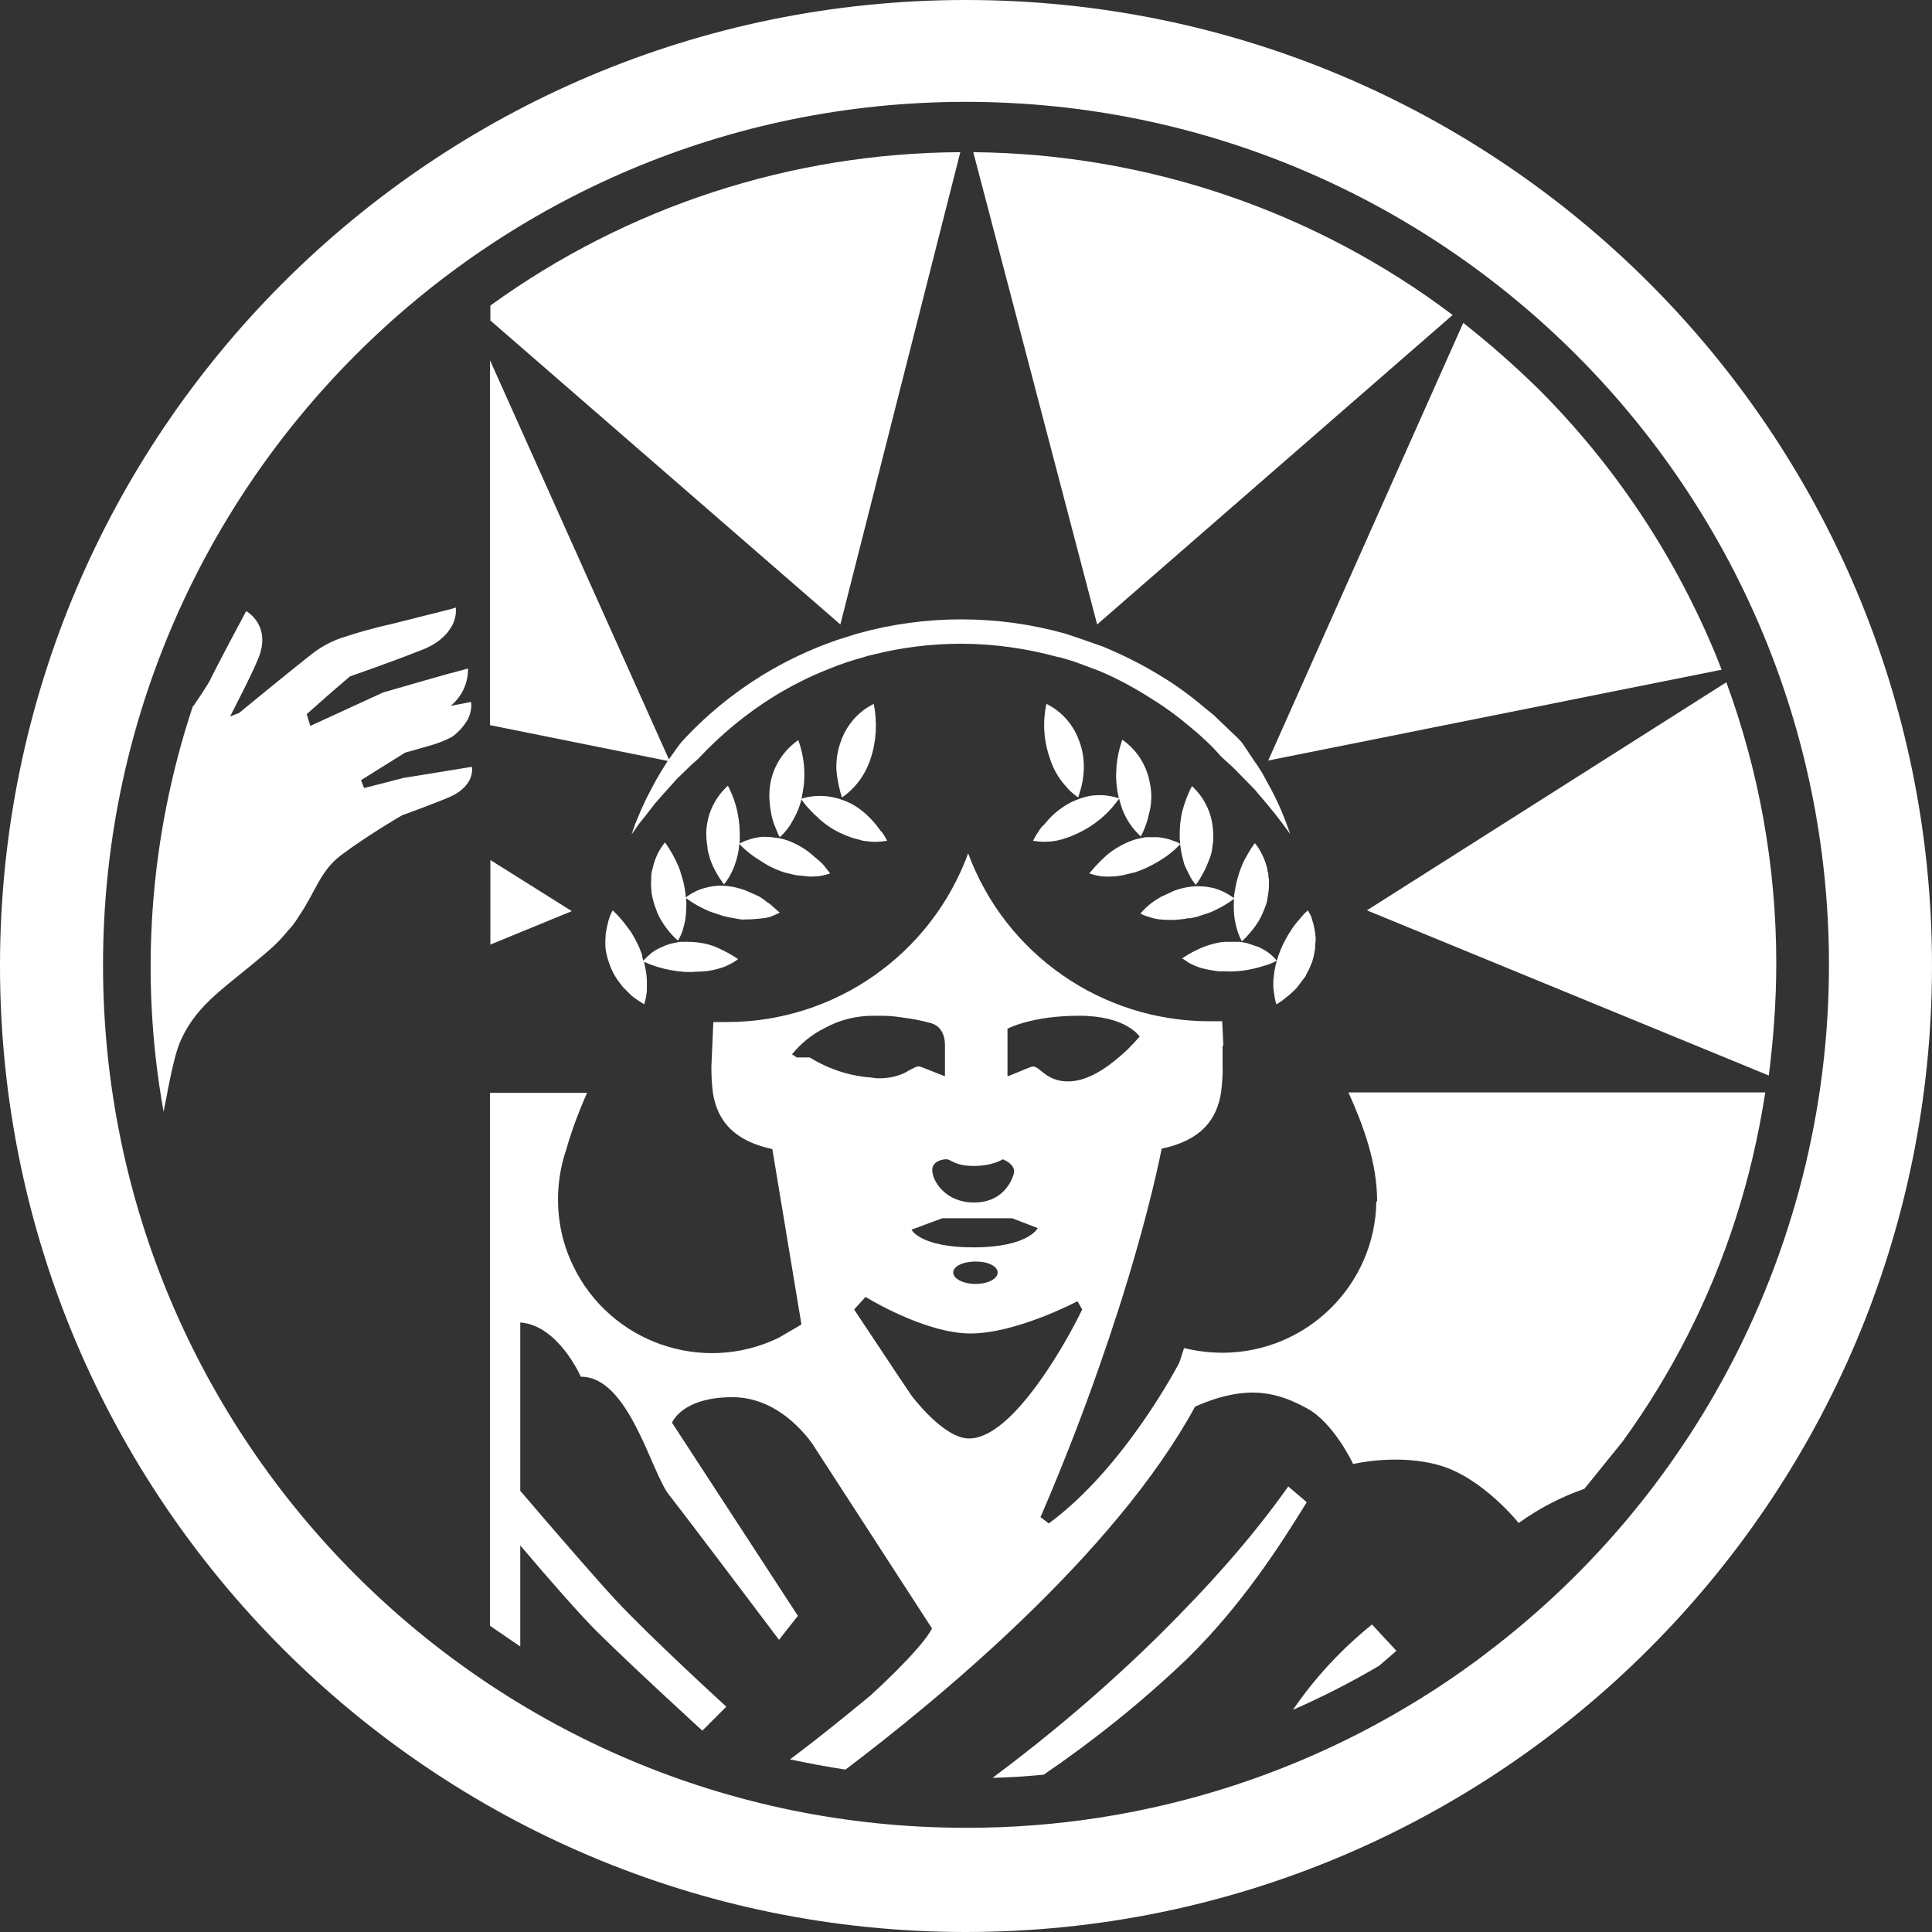 <?xml version="1.0" encoding="utf-8"?>
<!-- Generator: Adobe Illustrator 22.0.0, SVG Export Plug-In . SVG Version: 6.00 Build 0)  -->
<svg version="1.1" id="Calque_1" xmlns="http://www.w3.org/2000/svg" xmlns:xlink="http://www.w3.org/1999/xlink" x="0px" y="0px"
	 viewBox="0 0 491.3 491.3" style="enable-background:new 0 0 491.3 491.3;" xml:space="preserve">
<rect x="0" y="0" width="491.3" height="491.3" fill="#333333" stroke="none"/>
<style type="text/css">
	.st0{fill:#FFFFFF;}
</style>
<g>
	<polygon class="st0" points="145.4,231.7 124.7,218.7 124.7,240.2 	"/>
	<path class="st0" d="M177.1,247.1c1.8,0,3.6-0.2,5.4-0.7l0.6-0.2c0.9-0.2,1.7-0.6,2.5-1l1.1-0.6l1-0.7c-1.9-1.3-4-2.4-6.2-3.3
		l-1.3-0.4c-1.8-0.5-3.6-0.7-5.5-0.7H173l-1.6,0.3c-1,0.2-2,0.5-3,1c-1,0.4-1.9,0.9-2.7,1.5l-0.9,0.8c-0.2,0.1-0.3,0.3-0.5,0.5
		l-0.7,0.7c-0.1-0.3-0.2-0.7-0.3-1v-0.4c-0.7-2.1-1.7-4.1-2.9-6l-0.9-1.2c-1.1-1.5-2.3-2.9-3.7-4.2c-0.3,0.5-0.5,1-0.7,1.5
		c-0.2,0.6-0.4,1.1-0.5,1.7c-0.2,0.8-0.4,1.6-0.5,2.4c-0.1,0.3-0.1,0.6-0.1,0.9c-0.1,1.1-0.1,2.3,0,3.4c0.2,1.2,0.5,2.4,0.9,3.5
		c0.4,1.2,0.9,2.3,1.5,3.3c0.6,1,1.3,1.9,2,2.8l1.6,1.6l0.6,0.6c1,0.8,2.1,1.5,3.2,2.2c0.3-0.9,0.5-1.8,0.6-2.7
		c0.1-0.5,0.1-1,0.1-1.5v-0.6v-0.8c0-1-0.1-2.1-0.3-3.1c-0.1-0.7-0.3-1.4-0.4-2.1c2.2,1,4.5,1.7,6.8,2.1
		C172.7,247.1,174.9,247.3,177.1,247.1z"/>
	<path class="st0" d="M202.6,222.6h0.3l2.9,0.3h0.9c1.5,0,3-0.3,4.4-0.8l-1.1-1.4c-0.5-0.7-1.1-1.3-1.8-1.9l-2-1.7
		c-1.8-1.5-3.8-2.6-6-3.4c-1.1-0.4-2.2-0.6-3.3-0.7c-1-0.2-2.1-0.2-3.1-0.2c-1,0.1-2,0.3-3,0.6l-1.5,0.5l-1.2,0.6v-1.1
		c0.1-2.3-0.1-4.7-0.6-7c-0.5-2.3-1.3-4.5-2.4-6.6c-3.4,3.1-5.4,7.4-5.5,12c0,1.2,0.1,2.4,0.3,3.6c0,0.7,0.2,1.4,0.4,2
		c0.1,0.5,0.2,0.9,0.4,1.4c0.8,2.2,2,4.2,3.4,6.1c0.6-0.7,1.1-1.5,1.6-2.4c0.5-0.9,0.9-1.8,1.2-2.7c0.6-1.7,1-3.4,1.1-5.2
		c1.6,1.7,3.4,3.1,5.4,4.3c1.9,1.3,4,2.3,6.2,3L202.6,222.6z"/>
	<path class="st0" d="M189.9,233.8h0.9l2.5-0.2c0.9-0.1,1.8-0.2,2.7-0.5l2.3-1l-2.5-2.2l-0.9-0.6c-0.7-0.6-1.4-1.1-2.2-1.5l-3.2-1.4
		c-1.1-0.4-2.2-0.7-3.3-0.9c-1.1-0.2-2.3-0.3-3.4-0.3c-1,0.1-2.1,0.2-3.1,0.5c-1.9,0.4-3.7,1.3-5.3,2.5c0-0.3-0.1-0.6-0.1-1
		c-0.2-1.8-0.6-3.5-1.2-5.2c-0.1-0.5-0.3-1-0.5-1.5c-0.9-2.2-2.1-4.3-3.5-6.3c-0.7,0.9-1.3,1.8-1.8,2.8c-0.5,1-0.9,2.1-1.2,3.2
		c-0.1,0.6-0.3,1.1-0.4,1.7c-0.1,0.5-0.1,1-0.1,1.5v0.2c-0.1,1.2,0,2.3,0.1,3.5c0.2,1.2,0.5,2.4,0.9,3.5c0.4,1.1,0.8,2.2,1.4,3.2
		l0.3,0.5c1.1,1.8,2.5,3.5,4.1,4.9c0.5-0.8,0.9-1.7,1.2-2.6c0.3-1,0.5-1.9,0.7-2.9c0.2-1.8,0.3-3.5,0.2-5.3c1.8,1.4,3.9,2.5,6,3.4
		l3.3,1.1l1.7,0.4l1.7,0.3C188.1,233.8,189,233.9,189.9,233.8z"/>
	<path class="st0" d="M218.4,213.5c0.6,0.2,1.3,0.4,2,0.4c1.7,0.3,3.5,0.2,5.2-0.1c-0.4-0.8-0.9-1.6-1.4-2.3h-0.1
		c-0.8-1.1-1.6-2.2-2.6-3.2c-1.6-1.7-3.5-3.2-5.6-4.2l-1.2-0.5c-3.5-1.4-7.3-1.6-10.9-0.5c0.1-0.3,0.2-0.7,0.2-1
		c1-4.6,0.6-9.5-1-13.9c-3.7,2.6-6.3,6.5-7.1,11c-0.4,2.3-0.3,4.7,0.1,7c0.2,1.6,0.7,3.1,1.3,4.5c0.3,0.8,0.6,1.5,1,2.2
		c1.2-1.1,2.3-2.4,3.1-3.9c1.1-1.8,1.9-3.7,2.4-5.7c0.9,1.3,1.9,2.4,3,3.5l1.7,1.6c1.7,1.5,3.7,2.8,5.8,3.7
		C215.6,212.7,217,213.2,218.4,213.5z"/>
	<path class="st0" d="M282.3,222.9c1,0,2-0.1,3-0.3h0.1l2.9-0.7h0.1c2.2-0.7,4.3-1.7,6.3-2.9c2-1.2,3.8-2.6,5.4-4.3
		c0.2,1.8,0.6,3.5,1.1,5.2c0.4,0.9,0.8,1.8,1.3,2.7c0.4,0.9,1,1.7,1.6,2.4c1.4-1.9,2.5-4,3.3-6.2c0.5-1.1,0.8-2.2,0.9-3.4
		c0.2-1.2,0.3-2.3,0.2-3.5c-0.1-4.6-2-8.9-5.4-12c-1.1,2.1-1.9,4.3-2.5,6.6c-0.4,1.8-0.6,3.7-0.6,5.5v1.5c0.1,0.4,0.1,0.7,0.1,1.1
		c-0.4-0.3-0.8-0.5-1.2-0.6l-1.4-0.5c-1-0.3-2-0.5-3-0.6h-3.2c-1.1,0.2-2.2,0.4-3.3,0.8c-2.2,0.8-4.2,1.9-6,3.3l-0.5,0.4l-1.6,1.5
		c-1,1-2,2.1-2.9,3.2C278.7,222.7,280.5,223,282.3,222.9z"/>
	<path class="st0" d="M221.4,192.9c1.5-4.5,1.7-9.3,0.8-13.9c-4.1,2-7.1,5.6-8.5,9.9c-0.8,2.3-1.1,4.6-1,7c0.2,2.3,0.7,4.7,1.4,6.9
		C217.6,200.4,220.1,196.9,221.4,192.9z"/>
	<path class="st0" d="M369.4,80.1c-35.1-26.5-77.9-41-121.9-41.4L279,158.8L369.4,80.1z"/>
	<path class="st0" d="M294.9,233.8c2,0.2,4.1,0.2,6.1-0.1h0.1l1-0.2h0.7l1.7-0.4l3.3-1.1c2.1-0.9,4.1-2,6-3.4
		c-0.1,1.8-0.1,3.5,0.2,5.3c0.2,1,0.4,1.9,0.7,2.9c0.3,0.9,0.7,1.8,1.1,2.6c1.7-1.6,3.2-3.4,4.4-5.4c0.6-1.1,1.1-2.2,1.5-3.3
		c0.2-0.5,0.4-1,0.5-1.6c0.1-0.6,0.2-1.2,0.3-1.8c0.2-1.2,0.2-2.3,0.2-3.5c-0.1-0.6-0.2-1.2-0.2-1.8c-0.1-0.2-0.2-0.5-0.2-0.8
		c0-0.3-0.1-0.6-0.2-0.9c-0.6-2.1-1.6-4.2-3-5.9c-0.6,0.8-1.2,1.7-1.7,2.6l-1,1.8c-1.3,2.7-2.1,5.6-2.5,8.5
		c-0.1,0.4-0.1,0.7-0.1,1.1c-1.6-1.2-3.4-2.1-5.3-2.6c-1-0.2-2.1-0.4-3.1-0.4c-1.1-0.1-2.3,0-3.4,0.2c-1.2,0.2-2.3,0.5-3.4,0.9
		l-3,1.4h-0.1l-1,0.6c-1.7,1-3.2,2.3-4.5,3.8c0.7,0.4,1.5,0.7,2.3,0.9C293.1,233.5,294,233.7,294.9,233.8z"/>
	<path class="st0" d="M165.9,200.1l-1.5,2.9l-1.4,3l-1.3,3.1c-0.4,1-0.7,2-1.1,3.1l1.9-2.7l2-2.5l2-2.6l2.1-2.4l3.5-3.9l3.6-3.5
		l1.8-1.6c5.7-6.1,12.2-11.5,19.3-15.9c4.4-2.7,9.1-5.1,14-7c2.9-1.2,5.9-2.2,8.9-3l0.9-0.3l1.7-0.4c7.2-1.8,14.7-2.7,22.1-2.7
		c8.3,0,16.7,1.2,24.7,3.4h0.2c1.8,0.5,3.6,1,5.4,1.7l4.8,1.8c4.3,1.8,8.4,4,12.4,6.5c3.6,2.2,7,4.6,10.2,7.3l2.4,2l2.3,2.1
		c0.7,0.7,1.5,1.4,2.2,2.2l1.1,1.2c0.3,0.4,0.7,0.8,1.1,1.1l2.3,2.1l5.6,5.7l1,1.2c2.8,3.2,5.5,6.6,8,10.1c-1.4-4.1-3.1-8.2-5.2-12
		l-1.9-3.5c-0.6-0.9-1.1-1.8-1.7-2.6c-0.6-0.8-2.3-3.5-3.5-5.2c-0.7-0.8-1.6-1.7-2.4-2.4l-2.4-2.3l-2.4-2.3l-2.6-2.1
		c-3.4-2.9-7-5.5-10.8-7.8c-4.7-2.9-9.7-5.4-14.8-7.5l-5.7-2l-3.9-1.3c-8.6-2.4-17.5-3.6-26.4-3.6c-8.9,0-17.7,1.2-26.3,3.6
		l-1.3,0.4l-4.1,1.3c-6.6,2.3-13,5.3-19,9c-7.6,4.7-14.5,10.4-20.5,17c-1.1,1.4-2.1,2.9-3.1,4.3L124.6,91.6v92.8l45.2,9.1
		C168.4,195.7,167.1,197.8,165.9,200.1z"/>
	<path class="st0" d="M114.5,195.9l-10.5,1.7l-1.3,0.2l-10.1,2.6l-0.8-2l11.2-7l6-1.7c1.8-0.5,3.5-1.1,5.1-1.9l0.4-0.2h0.1
		c1.7-1.1,3.1-2.6,4.2-4.4c0.8-1.4,1.2-3.1,1-4.7l-5.2,1c2.8-2.3,4.5-5.8,4.4-9.5l-4.4,1.2h-0.1l-8.1,2.3l-9,2.6l-18.5,8.5l-0.9-3
		l6.1-5.4L89,172c0,0,10.7-3.7,18.7-6.9c2-0.8,3.8-1.9,5.3-3.4c0.4-0.4,0.8-0.8,1.1-1.3l0.5-0.7c1-1.5,1.5-3.4,1.3-5.2l-1.3,0.4
		l-14.7,3.7c-4.5,1-8.9,2.2-13.3,3.7c-2.6,0.9-5.1,2.3-7.3,4c-7.7,6.1-18.5,15-18.5,15l-2.3,0.9c0,0,6.9-13.2,7.7-16.2
		c2.2-7.5-3.6-10.6-3.6-10.6S55,169.6,53.4,173c-0.6,1.1-2,3.3-3.6,5.6c-0.2,0.4-0.5,0.8-0.8,1.1c-11,33.2-13.6,68.6-7.4,103
		c0.1-0.3,0.1-0.7,0.2-1.1l0.6-2.9l0.3-1.7c1.1-5.6,2.2-10.2,3.3-12.5c4.4-9.7,11.7-13.5,22.7-23.1c1.6-1.4,3.1-3,4.5-4.7
		c1.1-1.1,2-2.4,2.8-3.7c4.3-6.3,5.4-11.5,10.7-15.5l2.6-1.9c6.7-4.7,13-8.3,13-8.3s8.6-3.1,12.2-4.7l1.2-0.6c5.2-3,4.3-7,4.3-7
		L114.5,195.9z"/>
	<path class="st0" d="M244.2,38.7c-42.9,0.2-84.7,13.8-119.5,39v3.8l89,77.3L244.2,38.7z"/>
	<path class="st0" d="M324,247.7c-0.1,0.7-0.2,1.3-0.2,2v1.5c0,0.2,0.1,0.3,0.1,0.5c0,0.3,0,0.6,0.1,0.9c0.1,1,0.3,1.9,0.6,2.8
		c1.2-0.7,2.3-1.6,3.4-2.5l1.6-1.5l0.4-0.5l2.1-2.8c0-0.2,0.1-0.3,0.2-0.5c0.5-0.9,0.9-1.8,1.3-2.8c0.4-1.1,0.6-2.2,0.8-3.4
		c0-0.6,0.1-1.1,0.1-1.7c0.1-0.6,0.1-1.2,0-1.8c-0.1-1.1-0.3-2.2-0.6-3.3c-0.2-0.5-0.3-1.1-0.5-1.6l-0.8-1.5c-0.7,0.6-1.4,1.3-2,2.1
		c-0.9,1-1.8,2.1-2.5,3.3c-0.6,0.9-1.1,1.8-1.6,2.8c-0.6,1.2-1.1,2.4-1.5,3.6l-0.3,1c-0.2,0.7-0.4,1.4-0.5,2.1
		C324.1,246.8,324,247.3,324,247.7z"/>
	<path class="st0" d="M322.6,242.3c-0.8-0.6-1.7-1.1-2.6-1.5l-3-1l-1.7-0.3h-3.8c-1.6,0.1-3.1,0.5-4.6,1l-0.6,0.2
		c-2,0.8-3.9,1.8-5.7,3l1.1,0.7c0.3,0.3,0.7,0.5,1.1,0.7c0.8,0.4,1.6,0.7,2.4,1c1.5,0.4,3.1,0.7,4.7,0.9h1.4
		c3.3,0.2,6.6-0.3,9.8-1.3c1.2-0.3,2.5-0.8,3.6-1.4C324.1,243.6,323.4,242.9,322.6,242.3z"/>
	<path class="st0" d="M439,173.5l-91.4,58l102.2,42c1.2-9.5,1.9-19,1.9-28.6C451.7,220.5,447.4,196.4,439,173.5z"/>
	<path class="st0" d="M437.8,170.3c-0.8-2-1.5-3.9-2.3-5.7c-10.4-24.5-25.4-46.8-44.2-65.6c-6.1-6-12.5-11.6-19.2-16.9l-49.6,111.3
		L437.8,170.3z"/>
	<path class="st0" d="M350.2,305.5H350c-0.3,21.3-17.7,38.4-39,38.5c-3.3,0-6.7-0.4-9.9-1.2l-1.2,3.7c0,0-13.8,26.7-33.2,40.9
		l-2.1-1.6c6.9-16,12.4-30.7,16.7-43.4c1.1-3.1,2-6.1,3-9c8.2-25.6,11.1-41.3,11.1-41.3c10.9-2.3,14.1-8.2,15.1-14.2
		c0.3-2.4,0.5-4.9,0.4-7.3v-4.7h0.2l-0.3-6.2h-3.2c-27.4,0-51.9-17-61.4-42.7c-9.4,25.7-33.9,42.9-61.3,42.9h-3.5l-0.5,11.3
		c0,2.3,0.1,4.5,0.4,6.8c1,6,4.3,11.9,15.1,14.2l7.4,44.6l-1,0.6l-4.8,2.8c-19.4,9.4-42.8,1.2-52.2-18.2c-2.6-5.3-3.9-11.1-3.9-17
		c0-4.3,0.7-8.6,2.1-12.7c1.4-4.9,3.2-9.7,5.3-14.4h-24.7v135.5l0.4,0.3l7.3,5V393c7.3,8.6,15.1,17.5,19.4,21.8
		c9.6,9.5,26.9,25.3,26.9,25.3l6.1-6.1c0,0-19.5-17.8-28.4-27.4c-4.8-5.2-15.3-17.3-24-27.5v-42.8c9.7,0.7,15.4,13.8,15.4,13.8
		c12.2-0.1,17.9,24.3,22.4,30s28,36.9,28,36.9l4.8-6.1l-32-49.1c0,0,2.4-6.5,15.4-6.5s20.7,12.5,20.7,12.5l30,46.3
		c-2.7,5.4-15.7,17.1-15.7,17.1s-10.9,9.1-20.4,16.2c4.7,1,9.4,1.9,14.1,2.6c22.9-17.3,68.4-54.6,88.9-92.3
		c13.8-6.1,21.5-3.3,28.4,0.4c6.9,3.7,11.8,14.2,11.8,14.2s11.4-2.8,22.2,0.4c10.8,3.2,19.9,14.6,19.9,14.6
		c5.1-3.7,10.7-6.6,16.7-8.7l9.7-12c12.5-17.2,22.2-36.3,28.7-56.5c3.4-10.5,5.9-21.3,7.6-32.3h-106
		C346.7,286.2,350.2,295.7,350.2,305.5z M274.4,258.3c12.1,0,15.4,5.3,15.4,5.3s-2.4,2.8-4.4,4.5s-7.7,6.9-13.8,6.9
		s-7.3-4.5-9.4-3.7c-2.1,0.8-6,2.5-6,2.4l0-12.1C256.2,261.6,262.3,258.3,274.4,258.3z M247.6,317.2c-13.7,0-15.8-4.5-15.8-4.5
		l7.8-2.9h17.8l6.5,2.5C263.9,312.3,261.5,317.2,247.6,317.2z M253.7,323.6c0,1.6-2.5,2.9-5.6,2.9c-3.1,0-5.7-1.3-5.7-2.9
		c0-1.6,2.5-2.8,5.7-2.8C251.3,320.8,253.7,322,253.7,323.6z M247.6,296.5c4.9,0,7.4-1.7,7.4-1.7s3.5,1.3,2.8,3.7s-3.2,7.3-10.1,7.3
		c-6.9,0-10.2-4.9-10.6-7.7c-0.4-2.8,2.5-3.3,3.6-3.3C241.8,294.8,242.8,296.5,247.6,296.5z M205.9,268.9h-3.3l-1.2-0.8
		c2.3-2.8,5.1-5.1,8.4-6.7c3.8-2.1,8-3.1,12.3-3.1h1.6c1.8,0,3.6,0.1,5.4,0.4c2.6,0.3,5.2,0.8,7.7,1.5c2.4,0.7,3.5,2.9,3.5,5.6v7.9
		l-6.1-2.4c-1-0.4-1.8,0.3-3.4,1.1l-0.3,0.2c-2.1,1.1-4.4,1.6-6.8,1.6h-0.8l-1.5-0.2C215.9,273.6,210.6,271.8,205.9,268.9z
		 M246.4,365.8c-6.5,0-14.6-10.9-14.6-10.9l-3.7-5.5L217.2,333l2.9-3.2c0,0,15,9.3,26.7,9.3s27.2-8.2,27.2-8.2l1.2,2.1
		c-2.7,5.5-5.7,10.7-9.1,15.8C260.4,357.2,253.1,365.8,246.4,365.8z"/>
	<path class="st0" d="M245.6,0C110,0,0,110,0,245.6s110,245.7,245.6,245.7s245.7-110,245.7-245.7S381.3,0,245.6,0z M378.1,420.3
		l-2.5,1.9c-37.7,27.8-83.2,42.7-130,42.6c-121.2,0-219.4-98.3-219.4-219.4S124.4,25.9,245.6,25.9s219.5,98.3,219.5,219.5
		C465.1,314.1,432.9,378.8,378.1,420.3z"/>
	<path class="st0" d="M271,199.9c0.9,1.1,2,2.1,3.2,2.9c0.1-0.5,0.3-0.9,0.4-1.4c0.6-1.8,0.9-3.6,1-5.5c0.1-2.4-0.2-4.8-1-7
		c-1.4-4.3-4.4-7.9-8.5-9.9c-1,4.6-0.7,9.4,0.9,13.9C267.8,195.5,269.2,197.9,271,199.9z"/>
	<path class="st0" d="M327.6,378c-9.4,13.3-20.5,25.6-32.9,37.9c-13.2,13-27.4,25.1-42.3,36.2c4.4-0.1,8.7-0.4,13-0.8
		c12.9-8.8,25.1-18.6,36.4-29.4c14-13.7,23.8-29,30.5-39.9L327.6,378z"/>
	<path class="st0" d="M262.7,213.8c2.8,0.5,5.7,0.3,8.4-0.7l0.9-0.3l2.1-0.9c2.1-1,4-2.2,5.8-3.7c1.2-1,2.3-2.1,3.3-3.3l1.4-1.8
		c0.2,0.9,0.5,1.8,0.8,2.7c1,2.6,2.6,5,4.7,6.9c0.7-1.3,1.3-2.8,1.7-4.2c0.2-0.8,0.4-1.6,0.6-2.4c0.5-2.3,0.5-4.7,0-7
		c-0.8-4.5-3.3-8.4-7-11c-1.6,4.5-2,9.3-1.1,13.9c0.1,0.3,0.2,0.7,0.2,1c-2.4-0.8-4.9-1-7.4-0.6c-1.6,0.3-3.2,0.9-4.7,1.6
		c-2.1,1.1-4,2.5-5.6,4.2l-1.2,1.4l-0.8,0.8C264,211.5,263.3,212.6,262.7,213.8z"/>
	<path class="st0" d="M328.8,434.8c7.5-3.3,14.8-7,21.9-11.2l4.4-3.8l-6.2-6.7C341.2,419.3,334.4,426.6,328.8,434.8z"/>
</g>
</svg>
